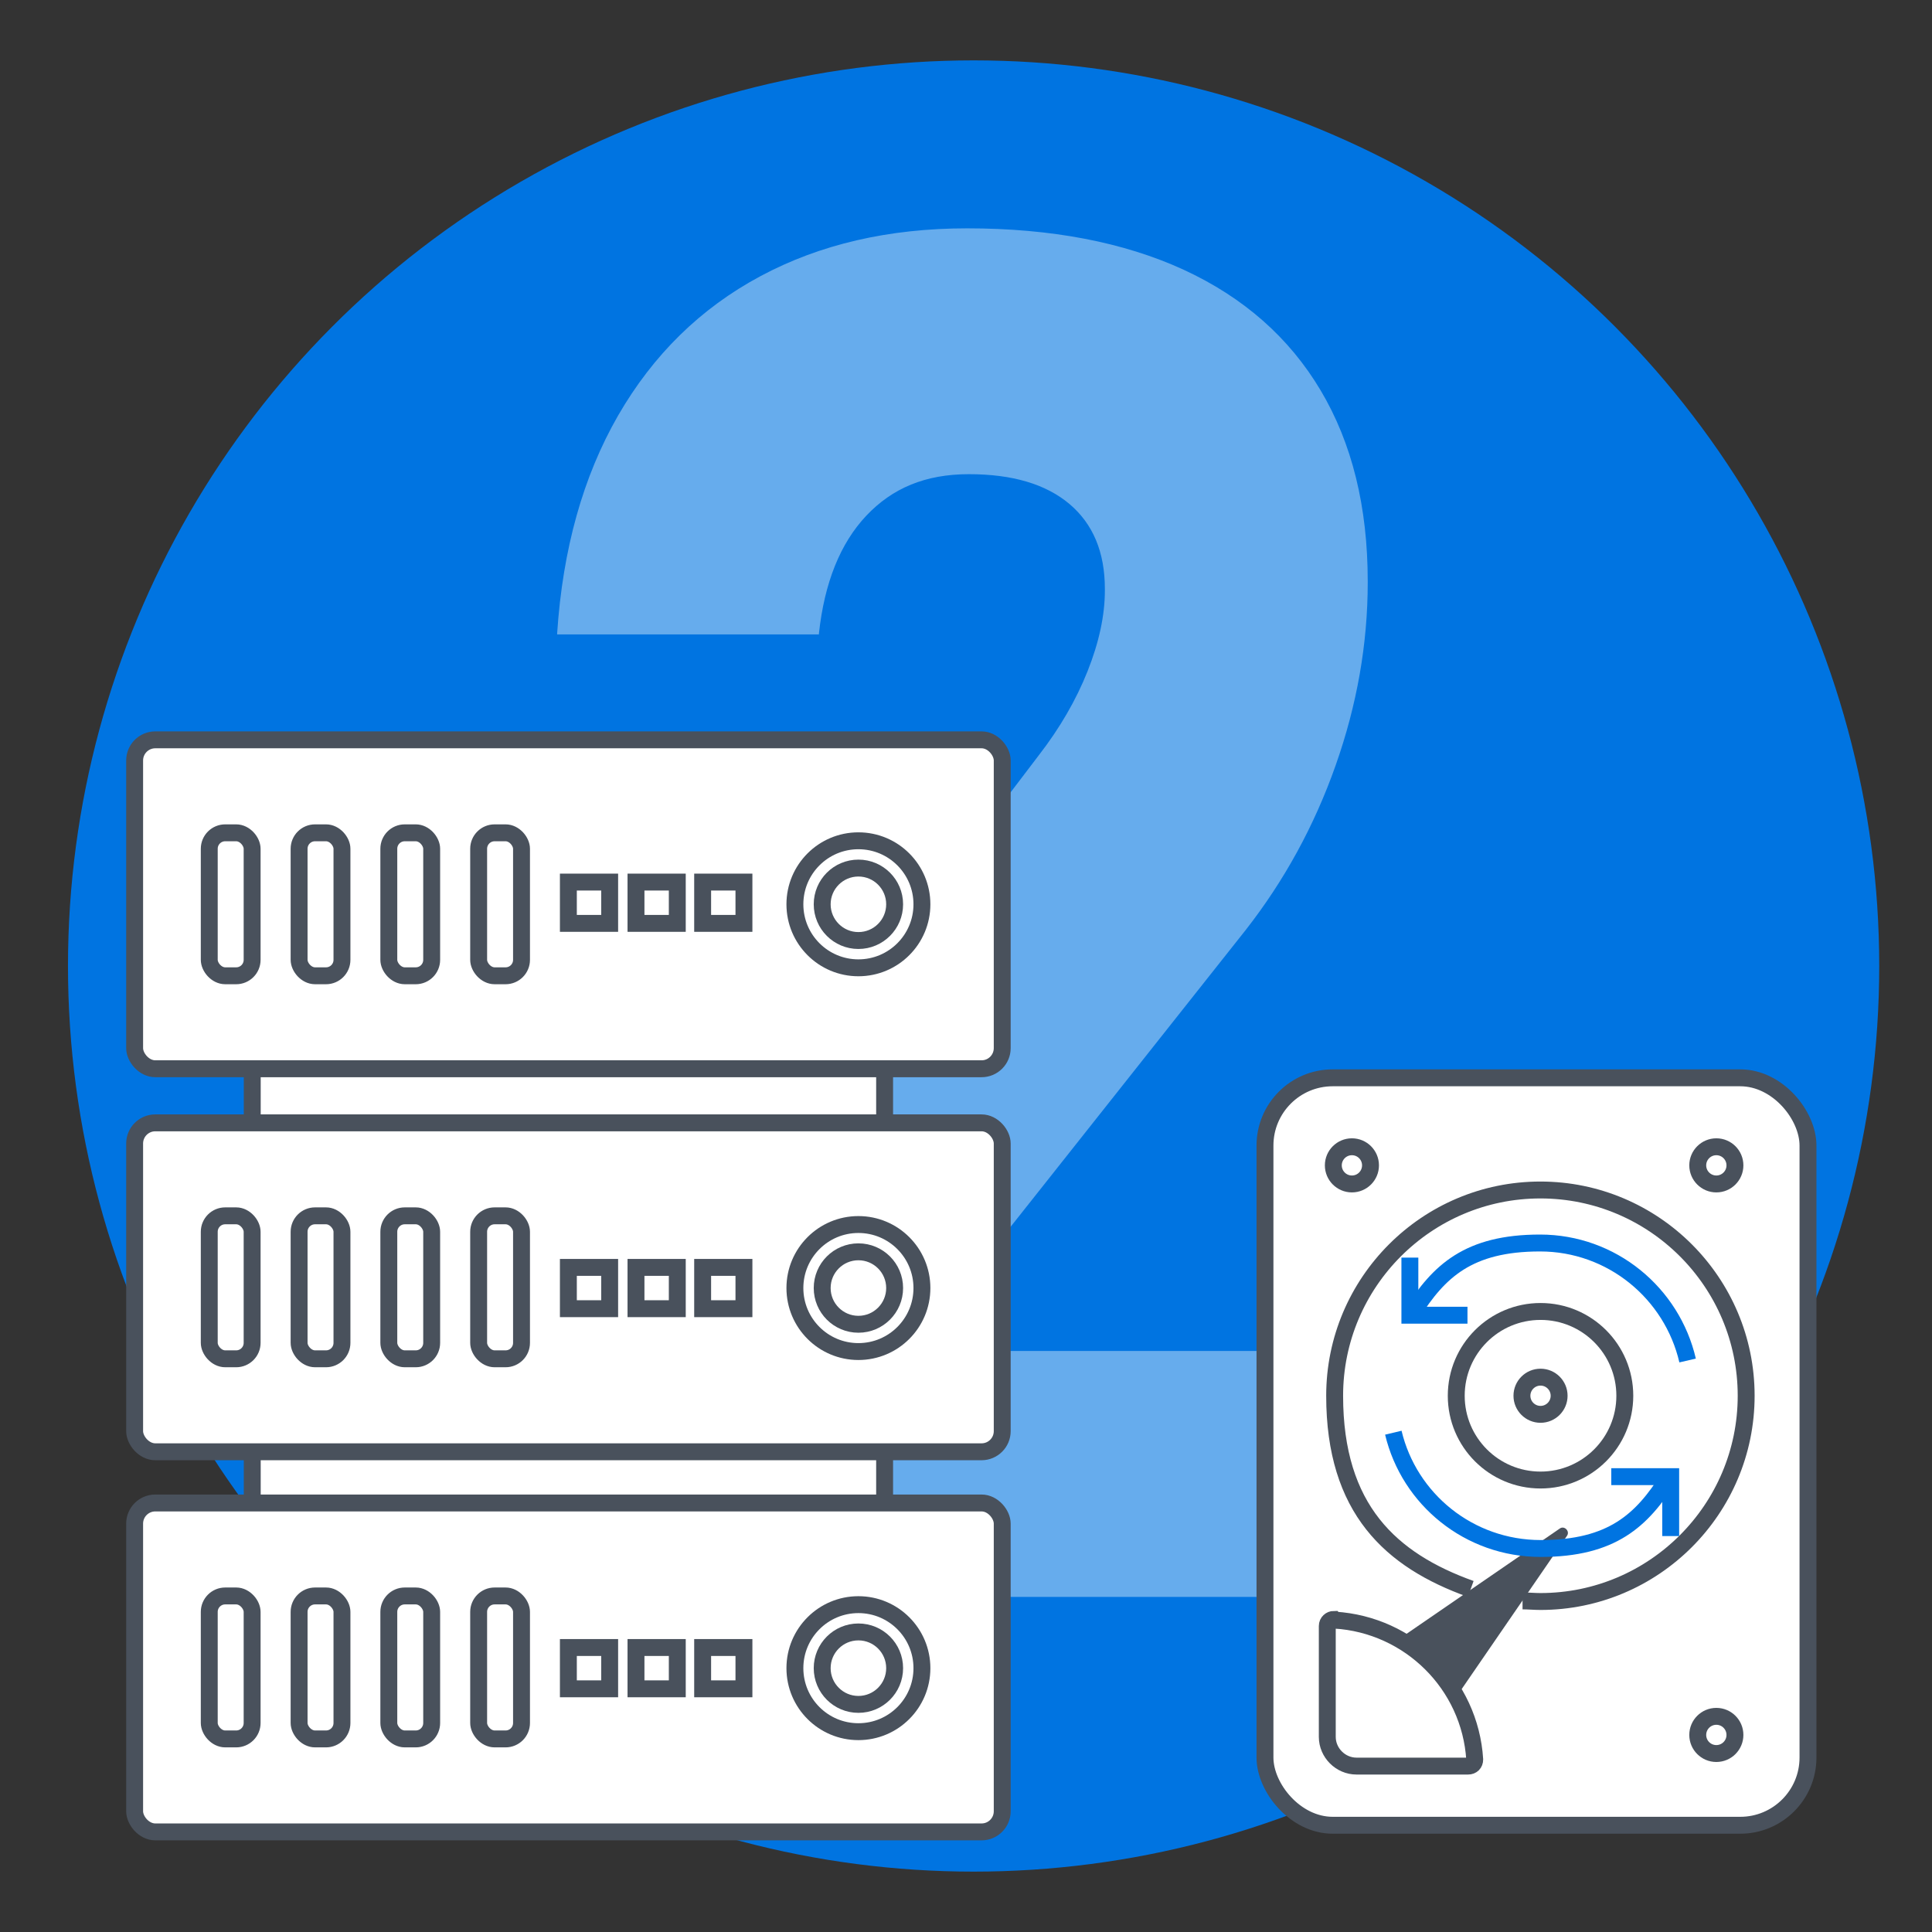 <?xml version="1.0" encoding="UTF-8"?>
<svg id="uuid-a15029d0-ff11-4f29-b134-775611b97480" data-name="圖層_1" xmlns="http://www.w3.org/2000/svg" viewBox="0 0 160 160">
  <rect x="0" y="0" width="160" height="160" fill="#333333" stroke="none"/>
  <circle cx="80.63" cy="80" r="75" style="fill: #0074e1;"/>
  <g style="opacity: .4;">
    <path d="M47.52,113.17l38.5-50.61c1.75-2.26,3.1-4.59,4.05-6.98.95-2.39,1.43-4.62,1.43-6.67v-.15c0-3.03-.98-5.37-2.93-7.02-1.96-1.65-4.73-2.47-8.33-2.47s-6.33,1.15-8.49,3.43c-2.16,2.29-3.47,5.54-3.93,9.76v.08h-21.68v-.08c.46-6.99,2.15-13.01,5.05-18.05,2.91-5.04,6.83-8.88,11.77-11.53,4.94-2.65,10.65-3.97,17.13-3.97,6.99,0,12.97,1.15,17.94,3.43,4.96,2.29,8.74,5.62,11.34,9.99,2.6,4.37,3.9,9.64,3.9,15.82v.08c0,5.09-.89,10.15-2.66,15.16-1.77,5.02-4.26,9.55-7.44,13.62l-27.62,34.87h38.34v20.37H47.52v-19.06Z" style="fill: #fff;"/>
  </g>
  <g>
    <rect x="104.76" y="89.26" width="44.97" height="61.9" rx="5.61" ry="5.61" style="fill: #fff; stroke: #49515c; stroke-width: 1.4px;"/>
    <circle cx="111.96" cy="96.51" r="1.54" style="fill: #fff; stroke: #49515c; stroke-width: 1.4px;"/>
    <path d="M126.09,132.58c.49,0,.99.05,1.48.05,9.4,0,17.04-7.64,17.04-17.04s-7.64-17.04-17.04-17.04-17.04,7.64-17.04,17.04,4.67,13.63,11.27,16" style="fill: #fff; stroke: #49515c; stroke-width: 1.4px;"/>
    <circle cx="127.58" cy="115.59" r="6.98" style="fill: #fff; stroke: #49515c; stroke-width: 1.4px;"/>
    <circle cx="127.58" cy="115.59" r="1.54" style="fill: #fff; stroke: #49515c; stroke-width: 1.4px;"/>
    <path d="M120.59,140.55l9.18-13.36c.27-.38-.22-.88-.6-.6l-13.36,9.18" style="fill: #49515c;"/>
    <path d="M110.53,134.17c6.21.38,11.21,5.33,11.6,11.54,0,.33-.22.55-.55.55h-9.24c-1.32,0-2.42-1.1-2.42-2.42v-9.18c0-.33.27-.55.55-.55l.05.05Z" style="fill: #fff; stroke: #49515c; stroke-width: 1.4px;"/>
    <circle cx="142.14" cy="96.51" r="1.54" style="fill: #fff; stroke: #49515c; stroke-width: 1.4px;"/>
    <circle cx="142.14" cy="143.68" r="1.54" style="fill: #fff; stroke: #49515c; stroke-width: 1.4px;"/>
    <g id="uuid-3b8bc6f4-ba52-4211-955a-9c6b0b6f6131" data-name="icon-0015-sync">
      <polyline points="121.53 108.92 116.76 108.92 116.76 104.15" style="fill: none; stroke: #0074e1; stroke-width: 1.4px;"/>
      <path d="M139.76,112.67c-1.29-5.57-6.27-9.73-12.22-9.73s-8.39,2.35-10.6,5.85" style="fill: none; stroke: #0074e1; stroke-width: 1.4px;"/>
      <polyline points="133.44 122.29 138.36 122.29 138.36 127.21" style="fill: none; stroke: #0074e1; stroke-width: 1.4px;"/>
      <path d="M115.39,118.65c1.31,5.51,6.27,9.59,12.2,9.59s8.39-2.35,10.6-5.85" style="fill: none; stroke: #0074e1; stroke-width: 1.4px;"/>
    </g>
  </g>
  <g id="uuid-74a3cb43-e3be-44ba-9749-5cdaae8e5234" data-name="icon-0076-Hyperconverged-NAS-server">
    <rect x="20.89" y="86.54" width="52.37" height="7.12" style="fill: #fff;"/>
    <rect x="20.89" y="118.7" width="52.37" height="7.12" style="fill: #fff;"/>
    <rect x="11.15" y="61.27" width="71.85" height="27.24" rx="1.71" ry="1.71" style="fill: #fff; stroke: #49515c; stroke-width: 1.4px;"/>
    <rect x="17.33" y="68.97" width="3.55" height="11.84" rx="1.32" ry="1.32" style="fill: #fff; stroke: #49515c; stroke-width: 1.4px;"/>
    <rect x="24.77" y="68.97" width="3.55" height="11.84" rx="1.32" ry="1.32" style="fill: #fff; stroke: #49515c; stroke-width: 1.4px;"/>
    <rect x="32.2" y="68.97" width="3.55" height="11.84" rx="1.32" ry="1.32" style="fill: #fff; stroke: #49515c; stroke-width: 1.4px;"/>
    <rect x="39.64" y="68.97" width="3.55" height="11.84" rx="1.32" ry="1.32" style="fill: #fff; stroke: #49515c; stroke-width: 1.4px;"/>
    <circle cx="71.09" cy="74.89" r="5.26" style="fill: #fff; stroke: #49515c; stroke-width: 1.4px;"/>
    <rect x="11.15" y="92.99" width="71.85" height="27.24" rx="1.71" ry="1.71" style="fill: #fff; stroke: #49515c; stroke-width: 1.4px;"/>
    <rect x="17.33" y="100.69" width="3.55" height="11.84" rx="1.32" ry="1.32" style="fill: #fff; stroke: #49515c; stroke-width: 1.4px;"/>
    <rect x="24.77" y="100.69" width="3.55" height="11.84" rx="1.32" ry="1.32" style="fill: #fff; stroke: #49515c; stroke-width: 1.4px;"/>
    <rect x="32.2" y="100.69" width="3.55" height="11.84" rx="1.32" ry="1.32" style="fill: #fff; stroke: #49515c; stroke-width: 1.4px;"/>
    <rect x="39.64" y="100.69" width="3.55" height="11.84" rx="1.32" ry="1.32" style="fill: #fff; stroke: #49515c; stroke-width: 1.4px;"/>
    <line x1="20.89" y1="88.58" x2="20.89" y2="92.99" style="fill: #fff; stroke: #49515c; stroke-width: 1.4px;"/>
    <line x1="73.26" y1="88.58" x2="73.26" y2="92.99" style="fill: #fff; stroke: #49515c; stroke-width: 1.4px;"/>
    <rect x="47.07" y="73.05" width="3.42" height="3.42" style="fill: #fff; stroke: #49515c; stroke-width: 1.4px;"/>
    <rect x="52.67" y="73.05" width="3.42" height="3.42" style="fill: #fff; stroke: #49515c; stroke-width: 1.4px;"/>
    <rect x="58.19" y="73.05" width="3.42" height="3.42" style="fill: #fff; stroke: #49515c; stroke-width: 1.4px;"/>
    <rect x="47.07" y="104.96" width="3.42" height="3.42" style="fill: #fff; stroke: #49515c; stroke-width: 1.4px;"/>
    <rect x="52.67" y="104.96" width="3.42" height="3.42" style="fill: #fff; stroke: #49515c; stroke-width: 1.4px;"/>
    <rect x="58.19" y="104.96" width="3.42" height="3.42" style="fill: #fff; stroke: #49515c; stroke-width: 1.4px;"/>
    <circle cx="71.09" cy="74.89" r="3" style="fill: #fff; stroke: #49515c; stroke-width: 1.4px;"/>
    <circle cx="71.09" cy="106.67" r="5.26" style="fill: #fff; stroke: #49515c; stroke-width: 1.4px;"/>
    <circle cx="71.09" cy="106.67" r="3" style="fill: #fff; stroke: #49515c; stroke-width: 1.4px;"/>
    <rect x="11.15" y="124.47" width="71.85" height="27.24" rx="1.71" ry="1.71" style="fill: #fff; stroke: #49515c; stroke-width: 1.4px;"/>
    <rect x="17.33" y="132.17" width="3.55" height="11.84" rx="1.32" ry="1.32" style="fill: #fff; stroke: #49515c; stroke-width: 1.4px;"/>
    <rect x="24.77" y="132.17" width="3.55" height="11.84" rx="1.32" ry="1.32" style="fill: #fff; stroke: #49515c; stroke-width: 1.4px;"/>
    <rect x="32.2" y="132.17" width="3.55" height="11.84" rx="1.32" ry="1.32" style="fill: #fff; stroke: #49515c; stroke-width: 1.4px;"/>
    <rect x="39.64" y="132.17" width="3.55" height="11.84" rx="1.32" ry="1.32" style="fill: #fff; stroke: #49515c; stroke-width: 1.4px;"/>
    <line x1="20.89" y1="120.06" x2="20.89" y2="124.47" style="fill: #fff; stroke: #49515c; stroke-width: 1.4px;"/>
    <line x1="73.26" y1="120.06" x2="73.26" y2="124.47" style="fill: #fff; stroke: #49515c; stroke-width: 1.4px;"/>
    <rect x="47.07" y="136.44" width="3.42" height="3.42" style="fill: #fff; stroke: #49515c; stroke-width: 1.4px;"/>
    <rect x="52.67" y="136.44" width="3.42" height="3.42" style="fill: #fff; stroke: #49515c; stroke-width: 1.4px;"/>
    <rect x="58.19" y="136.44" width="3.42" height="3.42" style="fill: #fff; stroke: #49515c; stroke-width: 1.4px;"/>
    <circle cx="71.09" cy="138.15" r="5.26" style="fill: #fff; stroke: #49515c; stroke-width: 1.4px;"/>
    <circle cx="71.09" cy="138.15" r="3" style="fill: #fff; stroke: #49515c; stroke-width: 1.4px;"/>
  </g>
</svg>